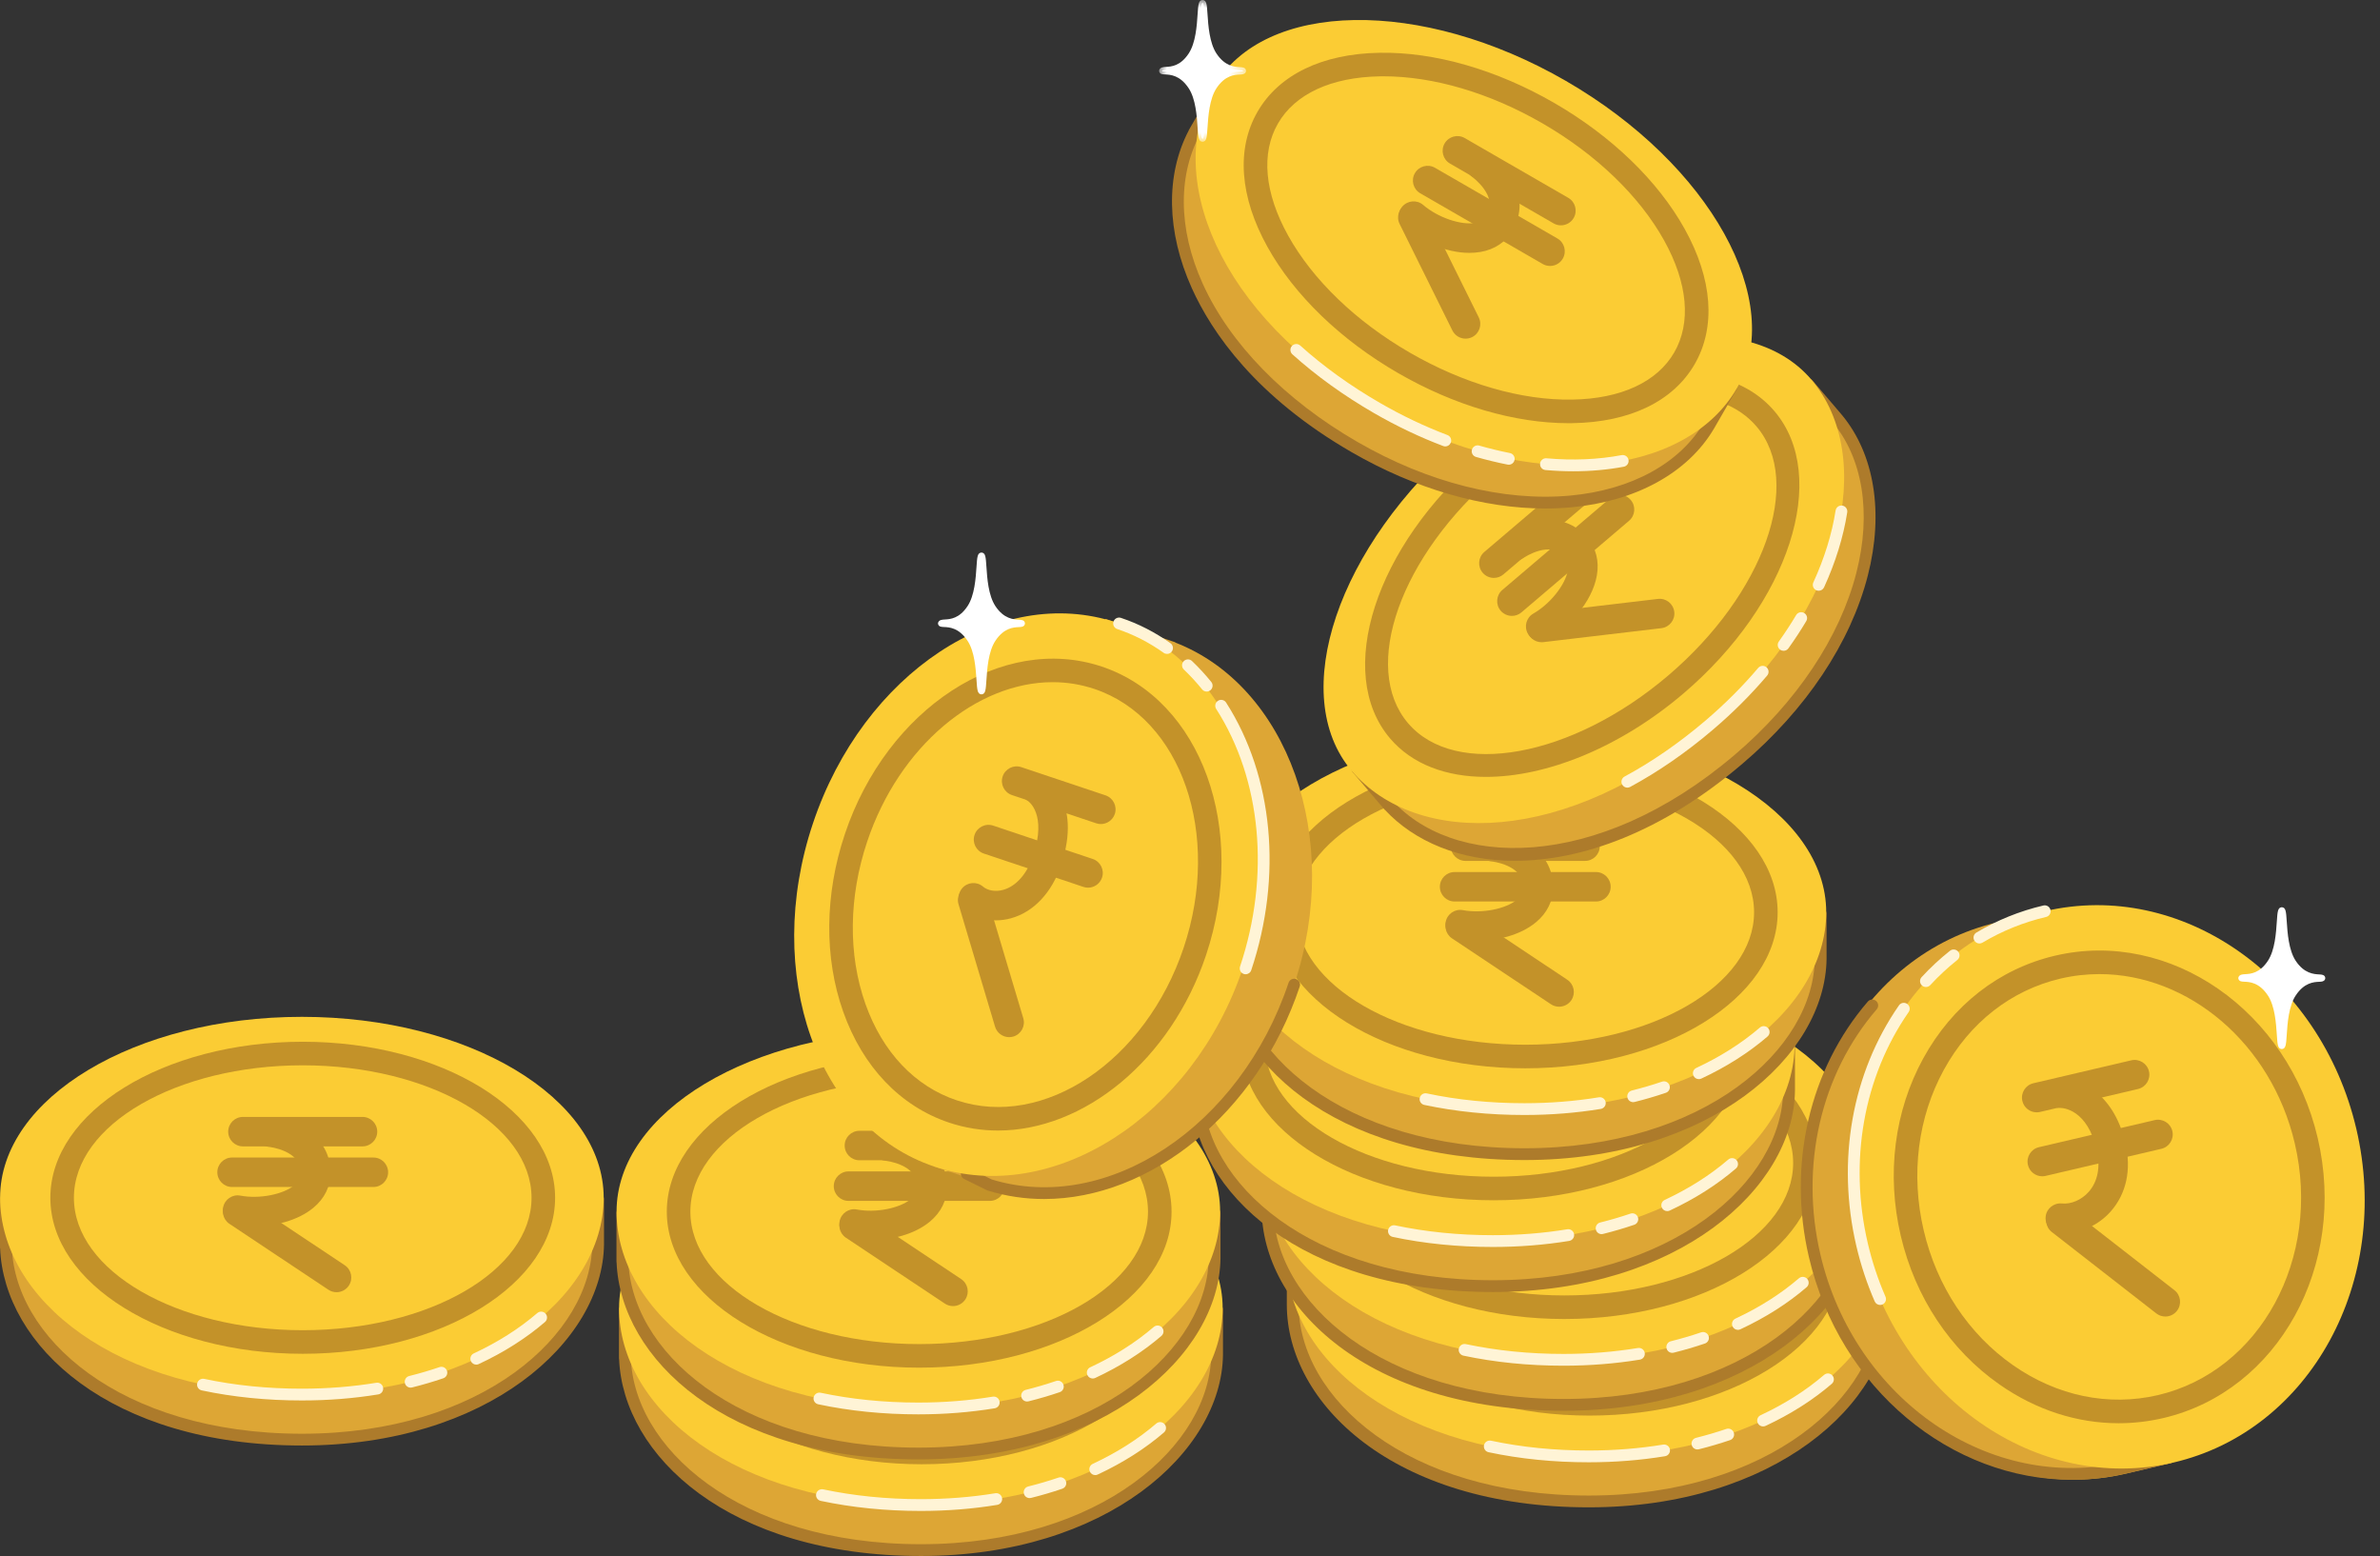 <?xml version="1.0" encoding="UTF-8"?>
<svg width="153px" height="100px" viewBox="0 0 153 100" version="1.1" xmlns="http://www.w3.org/2000/svg" xmlns:xlink="http://www.w3.org/1999/xlink">
    <rect x="0" y="0" width="153" height="100" fill="#333333" stroke="none"/>
    <title>Gold</title>
    <defs>
        <polygon id="path-1" points="0 0 5.588 0 5.588 9.111 0 9.111"></polygon>
    </defs>
    <g id="ET-Now-Theme" stroke="none" stroke-width="1" fill="none" fill-rule="evenodd">
        <g id="TN-web-Gold" transform="translate(-607, -284)">
            <g id="Gold" transform="translate(607, 284)">
                <path d="M38.451,76.329 L0.378,76.329 L0.378,79.847 L0.38,79.847 C0.38,79.856 0.378,79.864 0.378,79.873 C0.378,86.294 7.618,92.522 19.415,92.522 C30.766,92.522 38.451,86.294 38.451,79.873 C38.451,79.781 38.444,79.691 38.44,79.6 L38.451,79.6 L38.451,76.329 Z" id="Fill-1" fill="#DDA635"></path>
                <path d="M19.415,92.9 C7.039,92.9 0.255,86.436 0.007,80.226 L0.001,80.226 L0,79.943 C0,79.92 0,79.897 0,79.873 L0,77.079 C0,76.87 0.169,76.701 0.379,76.701 C0.588,76.701 0.757,76.87 0.757,77.079 L0.757,79.887 C0.757,85.905 7.736,92.143 19.415,92.143 C30.939,92.143 38.073,85.774 38.073,79.873 C38.073,79.822 38.07,79.772 38.067,79.721 L38.048,79.221 L38.073,79.221 L38.073,77.079 C38.073,76.87 38.242,76.701 38.452,76.701 C38.661,76.701 38.83,76.87 38.83,77.079 L38.829,79.978 C38.746,86.213 31.34,92.9 19.415,92.9" id="Fill-3" fill="#AD7B2B"></path>
                <path d="M38.808,76.978 C38.808,83.399 30.975,89.627 19.407,89.627 C7.384,89.627 0.006,83.399 0.006,76.978 C0.006,70.556 8.692,65.35 19.407,65.35 C30.122,65.35 38.808,70.556 38.808,76.978" id="Fill-5" fill="#FBCC34"></path>
                <path d="M19.461,68.465 C11.35,68.465 4.751,72.284 4.751,76.978 C4.751,81.671 11.35,85.49 19.461,85.49 C27.571,85.49 34.17,81.671 34.17,76.978 C34.17,72.284 27.571,68.465 19.461,68.465 M19.461,87.005 C10.515,87.005 3.237,82.507 3.237,76.978 C3.237,71.449 10.515,66.951 19.461,66.951 C28.407,66.951 35.685,71.449 35.685,76.978 C35.685,82.507 28.407,87.005 19.461,87.005" id="Fill-7" fill="#C39229"></path>
                <path d="M23.304,73.675 L15.617,73.675 C15.094,73.675 14.67,73.251 14.67,72.729 C14.67,72.206 15.094,71.782 15.617,71.782 L23.304,71.782 C23.827,71.782 24.251,72.206 24.251,72.729 C24.251,73.251 23.827,73.675 23.304,73.675" id="Fill-9" fill="#C39229"></path>
                <path d="M16.322,78.808 C15.886,78.808 15.471,78.77 15.102,78.701 C14.588,78.604 14.249,78.11 14.346,77.596 C14.442,77.082 14.935,76.742 15.45,76.84 C16.672,77.069 18.205,76.771 18.939,76.162 C19.311,75.853 19.354,75.569 19.354,75.382 C19.354,73.924 17.31,73.71 17.289,73.708 C16.769,73.657 16.388,73.194 16.438,72.674 C16.488,72.153 16.951,71.774 17.471,71.823 C18.777,71.949 21.247,72.855 21.247,75.382 C21.247,76.248 20.867,77.022 20.148,77.619 C19.123,78.47 17.627,78.808 16.322,78.808" id="Fill-11" fill="#C39229"></path>
                <path d="M21.635,83.047 C21.455,83.047 21.273,82.995 21.111,82.888 L14.751,78.655 C14.316,78.365 14.198,77.777 14.488,77.342 C14.778,76.908 15.366,76.789 15.801,77.079 L22.16,81.312 C22.596,81.602 22.714,82.19 22.424,82.625 C22.242,82.898 21.941,83.047 21.635,83.047" id="Fill-13" fill="#C39229"></path>
                <path d="M24.004,76.285 L14.917,76.285 C14.394,76.285 13.971,75.861 13.971,75.339 C13.971,74.816 14.394,74.392 14.917,74.392 L24.004,74.392 C24.527,74.392 24.95,74.816 24.95,75.339 C24.95,75.861 24.527,76.285 24.004,76.285" id="Fill-15" fill="#C39229"></path>
                <path d="M19.407,90.005 C17.154,90.005 14.988,89.787 12.969,89.358 C12.764,89.314 12.634,89.113 12.677,88.909 C12.721,88.704 12.923,88.574 13.127,88.617 C15.094,89.036 17.206,89.248 19.407,89.248 C21.045,89.248 22.655,89.12 24.193,88.868 C24.401,88.835 24.595,88.974 24.628,89.181 C24.662,89.387 24.522,89.582 24.316,89.616 C22.737,89.874 21.086,90.005 19.407,90.005" id="Fill-19" fill="#FFF4D6"></path>
                <path d="M26.397,89.18 C26.228,89.18 26.073,89.065 26.03,88.893 C25.98,88.69 26.103,88.484 26.306,88.434 C26.971,88.268 27.626,88.076 28.254,87.862 C28.452,87.794 28.667,87.9 28.734,88.099 C28.802,88.296 28.696,88.511 28.498,88.579 C27.85,88.8 27.174,88.998 26.489,89.169 C26.459,89.176 26.428,89.18 26.397,89.18" id="Fill-21" fill="#FFF4D6"></path>
                <path d="M30.618,87.702 C30.475,87.702 30.338,87.621 30.274,87.483 C30.186,87.293 30.268,87.068 30.457,86.98 C32.005,86.259 33.379,85.387 34.541,84.387 C34.701,84.251 34.939,84.269 35.075,84.428 C35.212,84.586 35.193,84.826 35.035,84.962 C33.819,86.006 32.387,86.916 30.777,87.666 C30.726,87.69 30.671,87.702 30.618,87.702" id="Fill-23" fill="#FFF4D6"></path>
                <path d="M121.175,80.302 L83.102,80.302 L83.102,83.82 L83.103,83.82 C83.103,83.829 83.102,83.837 83.102,83.846 C83.102,90.267 90.341,96.495 102.138,96.495 C113.489,96.495 121.175,90.267 121.175,83.846 C121.175,83.754 121.167,83.664 121.163,83.573 L121.175,83.573 L121.175,80.302 Z" id="Fill-25" fill="#DDA635"></path>
                <path d="M102.138,96.873 C89.528,96.873 82.724,90.161 82.724,83.845 L82.724,81.052 L83.481,81.052 L83.481,83.82 C83.481,89.877 90.459,96.116 102.138,96.116 C113.663,96.116 120.796,89.747 120.796,83.845 C120.796,83.795 120.793,83.745 120.79,83.695 L120.771,83.194 L120.796,83.194 L120.796,81.052 C120.796,80.843 120.966,80.673 121.175,80.673 C121.384,80.673 121.553,80.843 121.553,81.052 L121.553,83.951 C121.47,90.187 114.063,96.873 102.138,96.873" id="Fill-27" fill="#AD7B2B"></path>
                <path d="M121.531,80.95 C121.531,87.372 113.698,93.599 102.13,93.599 C90.107,93.599 82.729,87.372 82.729,80.95 C82.729,74.529 91.415,69.323 102.13,69.323 C112.845,69.323 121.531,74.529 121.531,80.95" id="Fill-29" fill="#FBCC34"></path>
                <path d="M102.184,72.438 C94.073,72.438 87.475,76.257 87.475,80.951 C87.475,85.644 94.073,89.462 102.184,89.462 C110.295,89.462 116.893,85.644 116.893,80.951 C116.893,76.257 110.295,72.438 102.184,72.438 M102.184,90.977 C93.238,90.977 85.96,86.479 85.96,80.951 C85.96,75.422 93.238,70.923 102.184,70.923 C111.13,70.923 118.408,75.422 118.408,80.951 C118.408,86.479 111.13,90.977 102.184,90.977" id="Fill-31" fill="#C39229"></path>
                <path d="M106.028,77.648 L98.34,77.648 C97.817,77.648 97.394,77.224 97.394,76.702 C97.394,76.179 97.817,75.755 98.34,75.755 L106.028,75.755 C106.551,75.755 106.974,76.179 106.974,76.702 C106.974,77.224 106.551,77.648 106.028,77.648" id="Fill-33" fill="#C39229"></path>
                <path d="M99.046,82.781 C98.61,82.781 98.194,82.742 97.825,82.673 C97.311,82.577 96.972,82.082 97.069,81.569 C97.165,81.054 97.661,80.716 98.173,80.813 C99.396,81.042 100.929,80.744 101.662,80.135 C102.034,79.826 102.077,79.542 102.077,79.355 C102.077,77.915 100.093,77.689 100.008,77.68 C99.49,77.625 99.111,77.162 99.164,76.643 C99.216,76.125 99.67,75.744 100.194,75.796 C101.5,75.922 103.971,76.828 103.971,79.355 C103.971,80.221 103.59,80.995 102.871,81.592 C101.846,82.443 100.351,82.781 99.046,82.781" id="Fill-35" fill="#C39229"></path>
                <path d="M104.358,87.019 C104.178,87.019 103.996,86.968 103.835,86.861 L97.475,82.628 C97.04,82.338 96.921,81.751 97.211,81.315 C97.501,80.88 98.089,80.762 98.523,81.052 L104.884,85.285 C105.319,85.574 105.437,86.162 105.147,86.597 C104.965,86.871 104.665,87.019 104.358,87.019" id="Fill-37" fill="#C39229"></path>
                <path d="M106.727,80.258 L97.64,80.258 C97.118,80.258 96.694,79.834 96.694,79.312 C96.694,78.789 97.118,78.365 97.64,78.365 L106.727,78.365 C107.25,78.365 107.674,78.789 107.674,79.312 C107.674,79.834 107.25,80.258 106.727,80.258" id="Fill-39" fill="#C39229"></path>
                <path d="M102.13,93.978 C99.878,93.978 97.712,93.76 95.692,93.331 C95.487,93.287 95.357,93.086 95.4,92.882 C95.444,92.677 95.645,92.547 95.85,92.59 C97.818,93.009 99.932,93.221 102.13,93.221 C103.769,93.221 105.38,93.093 106.917,92.841 C107.124,92.808 107.318,92.947 107.352,93.153 C107.385,93.359 107.246,93.554 107.039,93.588 C105.462,93.847 103.81,93.978 102.13,93.978" id="Fill-43" fill="#FFF4D6"></path>
                <path d="M109.121,93.153 C108.951,93.153 108.796,93.038 108.753,92.866 C108.703,92.663 108.826,92.457 109.029,92.407 C109.688,92.242 110.344,92.05 110.977,91.835 C111.177,91.768 111.391,91.874 111.458,92.072 C111.525,92.27 111.419,92.485 111.221,92.552 C110.568,92.774 109.892,92.972 109.213,93.142 C109.182,93.149 109.151,93.153 109.121,93.153" id="Fill-45" fill="#FFF4D6"></path>
                <path d="M113.341,91.674 C113.198,91.674 113.062,91.593 112.997,91.455 C112.909,91.266 112.991,91.041 113.181,90.952 C114.728,90.232 116.102,89.359 117.265,88.36 C117.423,88.224 117.662,88.242 117.799,88.401 C117.935,88.559 117.917,88.798 117.758,88.934 C116.543,89.979 115.111,90.889 113.5,91.639 C113.449,91.663 113.394,91.674 113.341,91.674" id="Fill-47" fill="#FFF4D6"></path>
                <path d="M119.556,74.095 L81.483,74.095 L81.483,77.613 L81.484,77.613 C81.484,77.621 81.483,77.63 81.483,77.638 C81.483,84.06 88.723,90.288 100.52,90.288 C111.87,90.288 119.556,84.06 119.556,77.638 C119.556,77.547 119.548,77.456 119.545,77.365 L119.556,77.365 L119.556,74.095 Z" id="Fill-49" fill="#DDA635"></path>
                <path d="M100.52,90.666 C87.909,90.666 81.105,83.954 81.105,77.638 L81.105,74.845 L81.862,74.845 L81.862,77.613 C81.862,83.67 88.841,89.909 100.52,89.909 C112.044,89.909 119.178,83.54 119.178,77.638 C119.178,77.588 119.175,77.538 119.172,77.488 L119.152,76.987 L119.178,76.987 L119.178,74.845 C119.178,74.636 119.347,74.466 119.556,74.466 C119.766,74.466 119.935,74.636 119.935,74.845 L119.934,77.744 C119.851,83.98 112.444,90.666 100.52,90.666" id="Fill-51" fill="#AD7B2B"></path>
                <path d="M119.912,74.743 C119.912,81.165 112.079,87.392 100.512,87.392 C88.489,87.392 81.111,81.165 81.111,74.743 C81.111,68.321 89.797,63.116 100.512,63.116 C111.226,63.116 119.912,68.321 119.912,74.743" id="Fill-53" fill="#FBCC34"></path>
                <path d="M100.565,66.231 C92.454,66.231 85.856,70.05 85.856,74.743 C85.856,79.437 92.454,83.255 100.565,83.255 C108.676,83.255 115.274,79.437 115.274,74.743 C115.274,70.05 108.676,66.231 100.565,66.231 M100.565,84.77 C91.619,84.77 84.341,80.272 84.341,74.743 C84.341,69.214 91.619,64.716 100.565,64.716 C109.511,64.716 116.789,69.214 116.789,74.743 C116.789,80.272 109.511,84.77 100.565,84.77" id="Fill-55" fill="#C39229"></path>
                <path d="M104.409,71.441 L96.722,71.441 C96.199,71.441 95.775,71.017 95.775,70.494 C95.775,69.971 96.199,69.547 96.722,69.547 L104.409,69.547 C104.932,69.547 105.356,69.971 105.356,70.494 C105.356,71.017 104.932,71.441 104.409,71.441" id="Fill-57" fill="#C39229"></path>
                <path d="M97.428,76.573 C96.991,76.573 96.575,76.535 96.206,76.466 C95.692,76.37 95.354,75.875 95.45,75.362 C95.546,74.847 96.043,74.509 96.555,74.605 C97.777,74.834 99.309,74.537 100.043,73.928 C100.415,73.619 100.459,73.334 100.459,73.147 C100.459,71.689 98.414,71.475 98.394,71.473 C97.874,71.423 97.492,70.961 97.543,70.44 C97.593,69.92 98.049,69.538 98.576,69.589 C99.882,69.714 102.352,70.62 102.352,73.147 C102.352,74.014 101.972,74.787 101.252,75.385 C100.227,76.236 98.732,76.573 97.428,76.573" id="Fill-59" fill="#C39229"></path>
                <path d="M102.74,80.812 C102.559,80.812 102.378,80.761 102.216,80.653 L95.856,76.421 C95.421,76.131 95.303,75.543 95.592,75.108 C95.882,74.672 96.47,74.555 96.905,74.845 L103.265,79.078 C103.7,79.367 103.819,79.955 103.528,80.39 C103.346,80.664 103.046,80.812 102.74,80.812" id="Fill-61" fill="#C39229"></path>
                <path d="M105.109,74.051 L96.022,74.051 C95.499,74.051 95.075,73.627 95.075,73.104 C95.075,72.581 95.499,72.157 96.022,72.157 L105.109,72.157 C105.632,72.157 106.055,72.581 106.055,73.104 C106.055,73.627 105.632,74.051 105.109,74.051" id="Fill-63" fill="#C39229"></path>
                <path d="M100.512,87.771 C98.26,87.771 96.094,87.553 94.074,87.124 C93.869,87.08 93.738,86.879 93.782,86.674 C93.826,86.47 94.026,86.341 94.231,86.383 C96.2,86.801 98.313,87.014 100.512,87.014 C102.151,87.014 103.761,86.885 105.298,86.633 C105.505,86.602 105.699,86.739 105.733,86.946 C105.767,87.152 105.627,87.347 105.421,87.381 C103.843,87.639 102.191,87.771 100.512,87.771" id="Fill-67" fill="#FFF4D6"></path>
                <path d="M107.502,86.945 C107.332,86.945 107.178,86.83 107.135,86.658 C107.085,86.455 107.208,86.25 107.411,86.199 C108.071,86.035 108.726,85.843 109.359,85.627 C109.557,85.56 109.772,85.666 109.839,85.864 C109.906,86.062 109.8,86.278 109.602,86.345 C108.95,86.566 108.274,86.764 107.594,86.934 C107.563,86.942 107.532,86.945 107.502,86.945" id="Fill-69" fill="#FFF4D6"></path>
                <path d="M111.722,85.467 C111.579,85.467 111.443,85.386 111.379,85.248 C111.291,85.059 111.372,84.834 111.562,84.745 C113.109,84.024 114.483,83.152 115.646,82.152 C115.804,82.017 116.044,82.034 116.18,82.193 C116.316,82.352 116.298,82.591 116.139,82.727 C114.924,83.772 113.492,84.682 111.882,85.431 C111.83,85.456 111.776,85.467 111.722,85.467" id="Fill-71" fill="#FFF4D6"></path>
                <path d="M115.013,66.464 L76.94,66.464 L76.94,69.982 L76.941,69.982 C76.941,69.991 76.94,69.999 76.94,70.008 C76.94,76.429 84.179,82.657 95.976,82.657 C107.327,82.657 115.013,76.429 115.013,70.008 C115.013,69.916 115.005,69.826 115.001,69.735 L115.013,69.735 L115.013,66.464 Z" id="Fill-73" fill="#DDA635"></path>
                <path d="M95.976,83.035 C83.6,83.035 76.817,76.571 76.568,70.361 L76.562,70.361 L76.562,70.078 C76.561,70.054 76.561,70.031 76.561,70.008 L76.561,67.215 C76.561,67.005 76.731,66.836 76.94,66.836 C77.149,66.836 77.319,67.005 77.319,67.215 L77.318,70.022 C77.319,76.04 84.297,82.278 95.976,82.278 C107.501,82.278 114.634,75.909 114.634,70.008 C114.634,69.956 114.631,69.905 114.628,69.854 L114.609,69.356 L114.634,69.356 L114.634,67.215 C114.634,67.005 114.803,66.836 115.013,66.836 C115.222,66.836 115.391,67.005 115.391,67.215 L115.391,70.113 C115.308,76.348 107.901,83.035 95.976,83.035" id="Fill-75" fill="#AD7B2B"></path>
                <path d="M115.369,67.112 C115.369,73.534 107.536,79.761 95.968,79.761 C83.945,79.761 76.567,73.534 76.567,67.112 C76.567,60.69 85.253,55.485 95.968,55.485 C106.683,55.485 115.369,60.69 115.369,67.112" id="Fill-77" fill="#FBCC34"></path>
                <path d="M96.022,58.6 C87.911,58.6 81.313,62.419 81.313,67.112 C81.313,71.806 87.911,75.625 96.022,75.625 C104.133,75.625 110.731,71.806 110.731,67.112 C110.731,62.419 104.133,58.6 96.022,58.6 M96.022,77.139 C87.076,77.139 79.798,72.641 79.798,67.112 C79.798,61.584 87.076,57.085 96.022,57.085 C104.968,57.085 112.246,61.584 112.246,67.112 C112.246,72.641 104.968,77.139 96.022,77.139" id="Fill-79" fill="#C39229"></path>
                <path d="M99.866,63.81 L92.178,63.81 C91.656,63.81 91.232,63.386 91.232,62.864 C91.232,62.341 91.656,61.917 92.178,61.917 L99.866,61.917 C100.389,61.917 100.812,62.341 100.812,62.864 C100.812,63.386 100.389,63.81 99.866,63.81" id="Fill-81" fill="#C39229"></path>
                <path d="M92.884,68.942 C92.447,68.942 92.032,68.905 91.663,68.836 C91.149,68.739 90.811,68.245 90.907,67.731 C91.003,67.218 91.499,66.878 92.012,66.975 C93.235,67.204 94.767,66.906 95.5,66.297 C95.873,65.988 95.916,65.704 95.916,65.517 C95.916,64.059 93.871,63.844 93.851,63.842 C93.33,63.792 92.949,63.329 92.999,62.809 C93.049,62.289 93.508,61.906 94.032,61.958 C95.339,62.084 97.809,62.99 97.809,65.517 C97.809,66.383 97.429,67.157 96.709,67.753 C95.684,68.605 94.188,68.942 92.884,68.942" id="Fill-83" fill="#C39229"></path>
                <path d="M98.196,73.182 C98.016,73.182 97.834,73.13 97.672,73.023 L91.313,68.79 C90.878,68.5 90.76,67.912 91.049,67.477 C91.339,67.042 91.927,66.924 92.362,67.214 L98.722,71.447 C99.157,71.737 99.275,72.324 98.985,72.76 C98.803,73.033 98.502,73.182 98.196,73.182" id="Fill-85" fill="#C39229"></path>
                <path d="M100.565,66.42 L91.479,66.42 C90.956,66.42 90.532,65.996 90.532,65.474 C90.532,64.95 90.956,64.527 91.479,64.527 L100.565,64.527 C101.088,64.527 101.512,64.95 101.512,65.474 C101.512,65.996 101.088,66.42 100.565,66.42" id="Fill-87" fill="#C39229"></path>
                <path d="M95.968,80.14 C93.717,80.14 91.551,79.922 89.531,79.493 C89.326,79.449 89.195,79.248 89.238,79.043 C89.282,78.839 89.483,78.709 89.688,78.752 C91.656,79.17 93.77,79.383 95.968,79.383 C97.606,79.383 99.217,79.255 100.755,79.003 C100.962,78.969 101.156,79.109 101.19,79.316 C101.224,79.522 101.083,79.716 100.877,79.751 C99.299,80.009 97.647,80.14 95.968,80.14" id="Fill-91" fill="#FFF4D6"></path>
                <path d="M102.959,79.315 C102.789,79.315 102.635,79.199 102.592,79.028 C102.541,78.824 102.665,78.619 102.868,78.568 C103.531,78.403 104.187,78.211 104.815,77.997 C105.013,77.929 105.228,78.035 105.295,78.233 C105.363,78.431 105.257,78.646 105.059,78.714 C104.41,78.934 103.735,79.133 103.051,79.303 C103.02,79.311 102.989,79.315 102.959,79.315" id="Fill-93" fill="#FFF4D6"></path>
                <path d="M107.179,77.836 C107.036,77.836 106.9,77.756 106.835,77.617 C106.747,77.428 106.829,77.203 107.019,77.115 C108.565,76.394 109.94,75.522 111.103,74.522 C111.261,74.386 111.501,74.404 111.637,74.563 C111.773,74.722 111.755,74.96 111.596,75.097 C110.38,76.142 108.948,77.051 107.339,77.801 C107.287,77.825 107.232,77.836 107.179,77.836" id="Fill-95" fill="#FFF4D6"></path>
                <path d="M117.044,57.982 L78.971,57.982 L78.971,61.5 L78.972,61.5 C78.972,61.509 78.971,61.517 78.971,61.526 C78.971,67.947 86.21,74.175 98.007,74.175 C109.358,74.175 117.044,67.947 117.044,61.526 C117.044,61.434 117.036,61.344 117.032,61.253 L117.044,61.253 L117.044,57.982 Z" id="Fill-97" fill="#DDA635"></path>
                <path d="M98.007,74.554 C85.632,74.554 78.848,68.089 78.599,61.879 L78.593,61.879 L78.593,61.596 C78.593,61.572 78.593,61.549 78.593,61.525 L78.593,58.732 C78.593,58.523 78.762,58.353 78.971,58.353 C79.18,58.353 79.35,58.523 79.35,58.732 L79.351,61.516 C79.35,67.557 86.329,73.796 98.007,73.796 C109.532,73.796 116.665,67.427 116.665,61.525 C116.665,61.473 116.662,61.42 116.659,61.367 L116.638,60.874 L116.665,60.874 L116.665,58.732 C116.665,58.523 116.835,58.353 117.044,58.353 C117.253,58.353 117.422,58.523 117.422,58.732 L117.422,61.631 C117.339,67.867 109.932,74.554 98.007,74.554" id="Fill-99" fill="#AD7B2B"></path>
                <path d="M117.4,58.63 C117.4,65.052 109.567,71.279 97.999,71.279 C85.977,71.279 78.599,65.052 78.599,58.63 C78.599,52.209 87.285,47.003 97.999,47.003 C108.714,47.003 117.4,52.209 117.4,58.63" id="Fill-101" fill="#FBCC34"></path>
                <path d="M98.053,50.118 C89.942,50.118 83.344,53.937 83.344,58.631 C83.344,63.324 89.942,67.142 98.053,67.142 C106.164,67.142 112.762,63.324 112.762,58.631 C112.762,53.937 106.164,50.118 98.053,50.118 M98.053,68.657 C89.107,68.657 81.829,64.159 81.829,58.631 C81.829,53.102 89.107,48.603 98.053,48.603 C106.999,48.603 114.277,53.102 114.277,58.631 C114.277,64.159 106.999,68.657 98.053,68.657" id="Fill-103" fill="#C39229"></path>
                <path d="M101.897,55.328 L94.209,55.328 C93.687,55.328 93.263,54.904 93.263,54.381 C93.263,53.858 93.687,53.435 94.209,53.435 L101.897,53.435 C102.42,53.435 102.843,53.858 102.843,54.381 C102.843,54.904 102.42,55.328 101.897,55.328" id="Fill-105" fill="#C39229"></path>
                <path d="M94.916,60.461 C94.479,60.461 94.064,60.422 93.694,60.353 C93.181,60.257 92.842,59.763 92.938,59.249 C93.034,58.735 93.529,58.396 94.043,58.493 C95.264,58.721 96.797,58.424 97.531,57.815 C97.903,57.506 97.946,57.221 97.946,57.035 C97.946,55.576 95.902,55.363 95.882,55.361 C95.361,55.311 94.98,54.848 95.03,54.327 C95.08,53.807 95.538,53.424 96.063,53.476 C97.369,53.602 99.84,54.507 99.84,57.035 C99.84,57.901 99.46,58.675 98.74,59.272 C97.715,60.123 96.22,60.461 94.916,60.461" id="Fill-107" fill="#C39229"></path>
                <path d="M100.228,64.699 C100.047,64.699 99.865,64.648 99.704,64.541 L93.344,60.308 C92.909,60.018 92.791,59.431 93.081,58.995 C93.37,58.56 93.958,58.442 94.393,58.732 L100.753,62.965 C101.188,63.254 101.306,63.842 101.017,64.277 C100.834,64.551 100.534,64.699 100.228,64.699" id="Fill-109" fill="#C39229"></path>
                <path d="M102.596,57.938 L93.51,57.938 C92.987,57.938 92.563,57.514 92.563,56.991 C92.563,56.468 92.987,56.044 93.51,56.044 L102.596,56.044 C103.119,56.044 103.543,56.468 103.543,56.991 C103.543,57.514 103.119,57.938 102.596,57.938" id="Fill-111" fill="#C39229"></path>
                <path d="M97.999,71.658 C95.748,71.658 93.582,71.44 91.561,71.011 C91.357,70.968 91.226,70.766 91.269,70.562 C91.313,70.357 91.515,70.227 91.719,70.27 C93.687,70.689 95.801,70.901 97.999,70.901 C99.638,70.901 101.249,70.773 102.786,70.521 C102.992,70.488 103.187,70.627 103.221,70.833 C103.254,71.039 103.115,71.234 102.908,71.268 C101.33,71.527 99.679,71.658 97.999,71.658" id="Fill-115" fill="#FFF4D6"></path>
                <path d="M104.99,70.833 C104.82,70.833 104.665,70.718 104.623,70.546 C104.572,70.343 104.696,70.137 104.898,70.087 C105.558,69.922 106.213,69.73 106.847,69.515 C107.045,69.448 107.26,69.554 107.327,69.752 C107.394,69.95 107.288,70.165 107.09,70.232 C106.437,70.454 105.762,70.652 105.082,70.822 C105.051,70.829 105.02,70.833 104.99,70.833" id="Fill-117" fill="#FFF4D6"></path>
                <path d="M109.21,69.354 C109.067,69.354 108.931,69.273 108.866,69.135 C108.778,68.946 108.86,68.721 109.05,68.632 C110.597,67.912 111.971,67.039 113.134,66.04 C113.292,65.904 113.531,65.921 113.668,66.081 C113.804,66.239 113.786,66.478 113.627,66.614 C112.412,67.659 110.98,68.569 109.37,69.319 C109.318,69.343 109.263,69.354 109.21,69.354" id="Fill-119" fill="#FFF4D6"></path>
                <path d="M115.758,24.138 L86.763,48.811 L89.043,51.491 L89.044,51.49 C89.049,51.497 89.054,51.504 89.06,51.51 C93.221,56.401 102.77,56.452 111.755,48.807 C120.399,41.451 122.217,31.727 118.055,26.837 C117.996,26.767 117.931,26.703 117.87,26.636 L117.878,26.629 L115.758,24.138 Z" id="Fill-121" fill="#DDA635"></path>
                <path d="M97.391,55.322 C93.872,55.322 90.93,54.092 89.026,52.043 L89.021,52.048 L88.816,51.807 C88.801,51.79 88.786,51.773 88.771,51.756 L88.754,51.736 L86.961,49.628 C86.825,49.469 86.845,49.23 87.004,49.095 C87.163,48.959 87.402,48.978 87.538,49.137 L89.066,50.933 L89.068,50.93 L89.335,51.248 C93.257,55.859 102.615,56.087 111.509,48.518 C115.492,45.129 118.274,40.968 119.34,36.803 C120.325,32.958 119.751,29.415 117.766,27.082 C117.732,27.041 117.696,27.004 117.661,26.966 L117.324,26.602 L117.343,26.585 L115.956,24.954 C115.821,24.795 115.84,24.556 115.999,24.421 C116.158,24.285 116.396,24.304 116.533,24.464 L118.328,26.573 C118.333,26.579 118.339,26.586 118.344,26.592 C118.353,26.603 118.362,26.613 118.371,26.624 L118.412,26.672 L118.412,26.672 C120.504,29.194 121.11,32.948 120.074,36.991 C118.969,41.307 116.101,45.605 112,49.095 C106.831,53.494 101.682,55.322 97.391,55.322" id="Fill-123" fill="#AD7B2B"></path>
                <path d="M116.45,24.401 C120.612,29.292 118.682,39.11 109.872,46.607 C100.716,54.399 91.061,54.438 86.9,49.547 C82.738,44.656 85.979,35.062 94.139,28.118 C102.299,21.175 112.288,19.51 116.45,24.401" id="Fill-125" fill="#FBCC34"></path>
                <path d="M107.891,25.415 C104.413,25.415 100.049,27.18 96.199,30.456 C90.022,35.712 87.471,42.897 90.513,46.472 C93.555,50.046 101.055,48.678 107.232,43.422 C113.409,38.165 115.96,30.981 112.918,27.406 L112.918,27.406 C111.772,26.06 109.993,25.415 107.891,25.415 M95.523,49.929 C92.972,49.929 90.782,49.125 89.359,47.453 C85.777,43.243 88.405,35.1 95.217,29.303 C102.031,23.505 110.488,22.215 114.072,26.425 L114.072,26.425 C117.655,30.635 115.027,38.778 108.214,44.575 C104.105,48.072 99.398,49.929 95.523,49.929" id="Fill-127" fill="#C39229"></path>
                <path d="M96.035,37.141 C95.767,37.141 95.501,37.028 95.313,36.807 C94.975,36.409 95.023,35.812 95.421,35.473 L101.276,30.491 C101.674,30.152 102.271,30.2 102.61,30.599 C102.949,30.997 102.901,31.594 102.503,31.933 L96.648,36.915 C96.47,37.067 96.252,37.141 96.035,37.141" id="Fill-129" fill="#C39229"></path>
                <path d="M99.043,41.201 C98.715,41.201 98.395,41.03 98.221,40.725 C97.961,40.271 98.118,39.692 98.572,39.433 C99.652,38.815 100.625,37.596 100.79,36.657 C100.873,36.18 100.721,35.935 100.6,35.793 C99.667,34.696 98.009,35.81 97.939,35.858 C97.51,36.152 96.92,36.045 96.624,35.616 C96.328,35.187 96.433,34.601 96.86,34.303 C97.936,33.552 100.405,32.641 102.042,34.566 C102.604,35.226 102.816,36.061 102.655,36.982 C102.348,38.734 100.812,40.333 99.513,41.076 C99.365,41.16 99.203,41.201 99.043,41.201" id="Fill-131" fill="#C39229"></path>
                <path d="M99.104,41.275 C98.631,41.275 98.222,40.921 98.165,40.44 C98.104,39.92 98.475,39.45 98.994,39.388 L106.581,38.491 C107.101,38.43 107.57,38.8 107.632,39.319 C107.693,39.838 107.322,40.309 106.803,40.371 L99.216,41.268 C99.179,41.273 99.141,41.275 99.104,41.275" id="Fill-133" fill="#C39229"></path>
                <path d="M97.194,39.582 C96.926,39.582 96.66,39.469 96.472,39.249 C96.134,38.85 96.182,38.253 96.58,37.914 L103.5,32.025 C103.898,31.687 104.495,31.734 104.835,32.133 C105.173,32.531 105.125,33.129 104.727,33.467 L97.807,39.356 C97.629,39.508 97.411,39.582 97.194,39.582" id="Fill-135" fill="#C39229"></path>
                <path d="M104.615,50.62 C104.481,50.62 104.35,50.548 104.282,50.422 C104.182,50.238 104.251,50.008 104.435,49.908 C106.204,48.952 107.951,47.745 109.627,46.319 C110.874,45.257 112.018,44.116 113.026,42.927 C113.161,42.768 113.4,42.748 113.559,42.883 C113.719,43.019 113.739,43.258 113.603,43.417 C112.569,44.637 111.397,45.807 110.118,46.895 C108.402,48.356 106.611,49.593 104.795,50.575 C104.738,50.606 104.676,50.62 104.615,50.62" id="Fill-139" fill="#FFF4D6"></path>
                <path d="M114.661,41.826 C114.585,41.826 114.507,41.803 114.44,41.755 C114.271,41.633 114.231,41.397 114.354,41.227 C114.752,40.67 115.127,40.099 115.466,39.53 C115.573,39.35 115.806,39.291 115.985,39.398 C116.165,39.505 116.224,39.738 116.117,39.917 C115.766,40.506 115.38,41.094 114.969,41.668 C114.895,41.772 114.779,41.826 114.661,41.826" id="Fill-141" fill="#FFF4D6"></path>
                <path d="M116.916,37.966 C116.864,37.966 116.81,37.955 116.759,37.932 C116.569,37.844 116.485,37.62 116.572,37.43 C117.284,35.878 117.765,34.323 118.003,32.809 C118.035,32.602 118.227,32.461 118.436,32.493 C118.642,32.526 118.783,32.72 118.751,32.926 C118.502,34.509 118.001,36.13 117.261,37.745 C117.197,37.884 117.06,37.966 116.916,37.966" id="Fill-143" fill="#FFF4D6"></path>
                <path d="M111.663,24.226 L78.69,5.192 L76.931,8.239 L76.932,8.239 C76.928,8.247 76.923,8.254 76.918,8.261 C73.708,13.823 76.864,22.835 87.081,28.733 C96.911,34.408 106.681,32.857 109.891,27.296 C109.937,27.216 109.976,27.134 110.018,27.053 L110.028,27.059 L111.663,24.226 Z" id="Fill-145" fill="#DDA635"></path>
                <path d="M99.339,32.68 C95.337,32.68 90.981,31.421 86.892,29.061 C80.727,25.502 77.903,21.368 76.62,18.527 C74.986,14.911 74.92,11.234 76.423,8.375 L76.418,8.373 L76.552,8.139 C76.565,8.117 76.577,8.094 76.591,8.072 L77.987,5.652 C78.092,5.471 78.323,5.409 78.504,5.514 C78.686,5.618 78.748,5.85 78.643,6.031 L77.445,8.106 L77.448,8.108 L77.258,8.432 C75.696,11.136 75.719,14.695 77.31,18.215 C79.059,22.088 82.597,25.707 87.27,28.405 C91.8,31.02 96.652,32.243 100.934,31.851 C104.887,31.488 108.032,29.759 109.564,27.106 C109.59,27.061 109.613,27.015 109.637,26.968 L109.869,26.524 L109.892,26.537 L110.96,24.687 C111.065,24.506 111.296,24.444 111.478,24.549 C111.659,24.653 111.721,24.885 111.616,25.066 L110.232,27.463 C110.228,27.47 110.224,27.478 110.22,27.485 C110.211,27.5 110.201,27.516 110.193,27.531 L110.164,27.581 L110.163,27.581 C108.488,30.395 105.158,32.224 101.003,32.605 C100.457,32.655 99.901,32.68 99.339,32.68" id="Fill-147" fill="#AD7B2B"></path>
                <path d="M111.648,24.966 C108.437,30.528 98.54,32.005 88.522,26.221 C78.109,20.211 74.833,11.129 78.043,5.567 C81.254,0.006 91.379,-0.16 100.659,5.197 C109.938,10.553 114.858,19.405 111.648,24.966" id="Fill-149" fill="#FBCC34"></path>
                <path d="M88.945,4.904 C88.866,4.904 88.788,4.905 88.71,4.906 C85.581,4.958 83.252,6.035 82.153,7.94 C81.054,9.844 81.285,12.399 82.806,15.135 C84.394,17.993 87.175,20.668 90.636,22.666 C94.097,24.664 97.818,25.739 101.074,25.681 C104.203,25.63 106.531,24.552 107.631,22.648 C108.73,20.743 108.499,18.188 106.979,15.452 C105.39,12.594 102.608,9.919 99.148,7.921 C95.77,5.972 92.157,4.904 88.945,4.904 M100.841,27.198 C97.366,27.198 93.484,26.059 89.879,23.977 C86.184,21.845 83.202,18.965 81.481,15.87 C79.692,12.652 79.465,9.566 80.841,7.182 C82.217,4.798 85.003,3.452 88.685,3.392 C92.216,3.327 96.21,4.477 99.905,6.61 C103.6,8.743 106.582,11.622 108.303,14.717 C110.092,17.935 110.319,21.021 108.943,23.405 C107.566,25.789 104.781,27.135 101.099,27.195 C101.013,27.197 100.927,27.198 100.841,27.198" id="Fill-151" fill="#C39229"></path>
                <path d="M100.344,14.482 C100.184,14.482 100.021,14.441 99.872,14.355 L93.214,10.512 C92.762,10.251 92.606,9.672 92.868,9.219 C93.129,8.766 93.709,8.611 94.161,8.872 L100.819,12.715 C101.271,12.977 101.426,13.556 101.165,14.009 C100.99,14.312 100.671,14.482 100.344,14.482" id="Fill-153" fill="#C39229"></path>
                <path d="M94.461,16.251 C92.895,16.251 91.242,15.452 90.256,14.607 C89.859,14.266 89.813,13.669 90.153,13.272 C90.494,12.875 91.091,12.829 91.488,13.169 C92.432,13.979 93.907,14.487 94.848,14.326 C95.325,14.245 95.504,14.02 95.597,13.858 C96.327,12.595 94.663,11.388 94.646,11.376 C94.22,11.073 94.122,10.481 94.425,10.056 C94.729,9.63 95.32,9.532 95.746,9.835 C96.814,10.597 98.501,12.616 97.237,14.805 C96.804,15.555 96.088,16.035 95.167,16.193 C94.935,16.232 94.699,16.251 94.461,16.251" id="Fill-155" fill="#C39229"></path>
                <path d="M94.216,21.764 C93.867,21.764 93.532,21.571 93.367,21.238 L89.975,14.392 C89.743,13.924 89.935,13.356 90.403,13.123 C90.871,12.891 91.44,13.083 91.672,13.551 L95.063,20.397 C95.295,20.866 95.103,21.434 94.635,21.666 C94.5,21.733 94.357,21.764 94.216,21.764" id="Fill-157" fill="#C39229"></path>
                <path d="M99.646,17.092 C99.485,17.092 99.322,17.052 99.173,16.965 L91.303,12.423 C90.85,12.161 90.695,11.582 90.957,11.13 C91.218,10.676 91.798,10.522 92.25,10.783 L100.119,15.326 C100.572,15.587 100.727,16.166 100.466,16.619 C100.291,16.923 99.973,17.092 99.646,17.092" id="Fill-159" fill="#C39229"></path>
                <path d="M92.912,28.691 C92.868,28.691 92.823,28.683 92.779,28.666 C91.283,28.101 89.787,27.389 88.332,26.55 C86.383,25.424 84.615,24.152 83.08,22.77 C82.925,22.63 82.912,22.391 83.052,22.235 C83.192,22.08 83.431,22.068 83.587,22.207 C85.083,23.554 86.807,24.794 88.711,25.894 C90.13,26.713 91.589,27.407 93.046,27.958 C93.242,28.031 93.341,28.25 93.267,28.445 C93.209,28.597 93.066,28.691 92.912,28.691" id="Fill-163" fill="#FFF4D6"></path>
                <path d="M96.992,29.866 C96.968,29.866 96.943,29.864 96.918,29.859 C96.246,29.726 95.562,29.56 94.885,29.366 C94.683,29.308 94.567,29.098 94.625,28.897 C94.683,28.696 94.891,28.579 95.093,28.637 C95.751,28.826 96.414,28.987 97.065,29.116 C97.271,29.157 97.404,29.356 97.363,29.561 C97.328,29.742 97.169,29.866 96.992,29.866" id="Fill-165" fill="#FFF4D6"></path>
                <path d="M101.138,30.288 C100.551,30.288 99.955,30.261 99.349,30.208 C99.141,30.19 98.987,30.006 99.005,29.798 C99.024,29.59 99.21,29.433 99.415,29.454 C101.116,29.603 102.741,29.535 104.248,29.25 C104.453,29.213 104.652,29.347 104.69,29.552 C104.729,29.758 104.593,29.956 104.388,29.995 C103.352,30.19 102.264,30.288 101.138,30.288" id="Fill-167" fill="#FFF4D6"></path>
                <path d="M129.062,59.121 L129.066,59.14 C128.843,59.182 128.621,59.224 128.398,59.277 C119.623,61.33 114.367,70.925 116.656,80.708 C118.945,90.491 127.914,96.757 136.689,94.703 L139.587,94.025 L131.296,58.599 L129.062,59.121 Z" id="Fill-169" fill="#DDA635"></path>
                <path d="M133.176,95.103 C125.447,95.103 118.273,89.281 116.288,80.794 C114.9,74.867 116.315,68.727 120.074,64.369 C120.21,64.21 120.449,64.193 120.608,64.33 C120.766,64.466 120.784,64.706 120.647,64.864 C117.047,69.039 115.692,74.929 117.025,80.622 C119.214,89.978 127.956,95.962 136.515,93.959 L139.413,93.281 C139.616,93.235 139.82,93.36 139.867,93.564 C139.915,93.767 139.788,93.971 139.585,94.018 L136.687,94.697 C135.515,94.971 134.339,95.103 133.176,95.103" id="Fill-171" fill="#AD7B2B"></path>
                <path d="M151.48,72.558 C153.77,82.341 148.513,91.936 139.739,93.99 C130.964,96.043 121.995,89.777 119.706,79.994 C117.416,70.212 122.673,60.616 131.448,58.563 C140.222,56.51 149.191,62.775 151.48,72.558" id="Fill-173" fill="#FBCC34"></path>
                <path d="M134.966,62.603 C134.135,62.603 133.297,62.697 132.461,62.892 C129.29,63.635 126.628,65.715 124.964,68.751 C123.286,71.814 122.825,75.478 123.665,79.068 C124.505,82.658 126.544,85.736 129.408,87.737 C132.245,89.719 135.553,90.403 138.725,89.661 C145.303,88.121 149.249,80.865 147.522,73.485 C146.014,67.043 140.673,62.603 134.966,62.603 M136.197,91.468 C133.532,91.468 130.89,90.62 128.54,88.978 C125.37,86.764 123.115,83.367 122.19,79.413 C121.265,75.459 121.778,71.414 123.636,68.023 C125.509,64.605 128.52,62.259 132.116,61.418 C139.509,59.688 147.079,64.947 148.996,73.139 C150.913,81.333 146.461,89.406 139.071,91.135 C138.118,91.358 137.156,91.468 136.197,91.468" id="Fill-175" fill="#C39229"></path>
                <path d="M130.93,71.487 C130.5,71.487 130.111,71.192 130.009,70.756 C129.89,70.247 130.206,69.738 130.715,69.618 L137.01,68.145 C137.52,68.025 138.028,68.343 138.148,68.851 C138.267,69.36 137.951,69.869 137.441,69.989 L131.146,71.462 C131.074,71.479 131.001,71.487 130.93,71.487" id="Fill-177" fill="#C39229"></path>
                <path d="M132.706,79.246 C132.587,79.246 132.468,79.24 132.35,79.227 C131.83,79.172 131.453,78.706 131.507,78.187 C131.563,77.666 132.032,77.295 132.548,77.344 C133.14,77.406 133.819,77.113 134.275,76.597 C134.86,75.935 135.043,74.977 134.79,73.9 C134.181,71.297 132.644,71.204 132.428,71.204 C132.42,71.204 132.413,71.204 132.407,71.204 C131.897,71.204 131.468,70.8 131.451,70.289 C131.435,69.773 131.823,69.339 132.338,69.313 C133.474,69.243 135.832,70.045 136.634,73.469 C137.029,75.16 136.696,76.715 135.695,77.85 C134.918,78.73 133.799,79.246 132.706,79.246" id="Fill-179" fill="#C39229"></path>
                <path d="M139.2,84.61 C138.997,84.61 138.792,84.544 138.619,84.41 L131.902,79.18 C131.489,78.859 131.415,78.264 131.736,77.851 C132.057,77.439 132.652,77.364 133.065,77.686 L139.782,82.916 C140.195,83.237 140.269,83.832 139.947,84.244 C139.761,84.484 139.482,84.61 139.2,84.61" id="Fill-181" fill="#C39229"></path>
                <path d="M131.287,75.597 C130.857,75.597 130.469,75.302 130.366,74.866 C130.247,74.357 130.564,73.847 131.073,73.728 L138.514,71.987 C139.023,71.869 139.532,72.184 139.651,72.693 C139.77,73.202 139.454,73.712 138.945,73.831 L131.504,75.572 C131.431,75.589 131.359,75.597 131.287,75.597" id="Fill-183" fill="#C39229"></path>
                <path d="M127.249,60.636 C127.12,60.636 126.994,60.57 126.923,60.451 C126.816,60.271 126.875,60.039 127.055,59.932 C128.393,59.135 129.842,58.55 131.361,58.194 C131.567,58.147 131.768,58.273 131.816,58.476 C131.864,58.68 131.737,58.884 131.534,58.931 C130.09,59.27 128.713,59.825 127.442,60.583 C127.382,60.619 127.315,60.636 127.249,60.636" id="Fill-187" fill="#FFF4D6"></path>
                <path d="M123.81,63.433 C123.718,63.433 123.626,63.4 123.553,63.333 C123.4,63.191 123.39,62.952 123.532,62.798 C124.098,62.184 124.712,61.615 125.356,61.104 C125.52,60.973 125.758,61.001 125.888,61.165 C126.018,61.329 125.99,61.567 125.826,61.697 C125.213,62.184 124.628,62.727 124.089,63.311 C124.014,63.392 123.912,63.433 123.81,63.433" id="Fill-189" fill="#FFF4D6"></path>
                <path d="M120.864,83.867 C120.718,83.867 120.579,83.783 120.517,83.64 C120.021,82.503 119.624,81.305 119.337,80.081 C118.054,74.6 119.053,68.963 122.076,64.613 C122.195,64.441 122.431,64.399 122.603,64.518 C122.775,64.638 122.818,64.874 122.698,65.045 C119.797,69.219 118.841,74.636 120.074,79.908 C120.351,81.088 120.733,82.242 121.211,83.337 C121.295,83.529 121.207,83.752 121.015,83.836 C120.966,83.857 120.915,83.867 120.864,83.867" id="Fill-191" fill="#FFF4D6"></path>
                <path d="M78.242,83.429 L40.169,83.429 L40.169,86.947 L40.171,86.947 C40.171,86.955 40.169,86.964 40.169,86.972 C40.169,93.394 47.409,99.622 59.206,99.622 C70.556,99.622 78.242,93.394 78.242,86.972 C78.242,86.881 78.234,86.79 78.231,86.699 L78.242,86.699 L78.242,83.429 Z" id="Fill-193" fill="#DDA635"></path>
                <path d="M59.206,100 C46.83,100 40.046,93.536 39.798,87.326 L39.792,87.326 L39.791,87.043 C39.791,87.02 39.791,86.996 39.791,86.972 L39.791,84.179 C39.791,83.97 39.96,83.8 40.169,83.8 C40.378,83.8 40.548,83.97 40.548,84.179 L40.548,86.986 C40.548,93.004 47.527,99.243 59.206,99.243 C70.73,99.243 77.864,92.874 77.864,86.972 C77.864,86.921 77.861,86.87 77.858,86.819 L77.838,86.321 L77.864,86.321 L77.864,84.179 C77.864,83.97 78.033,83.8 78.242,83.8 C78.451,83.8 78.621,83.97 78.621,84.179 L78.62,87.078 C78.537,93.313 71.131,100 59.206,100" id="Fill-195" fill="#AD7B2B"></path>
                <path d="M78.599,84.077 C78.599,90.499 70.765,96.726 59.198,96.726 C47.175,96.726 39.797,90.499 39.797,84.077 C39.797,77.656 48.483,72.45 59.198,72.45 C69.913,72.45 78.599,77.656 78.599,84.077" id="Fill-197" fill="#FBCC34"></path>
                <path d="M59.251,75.565 C51.141,75.565 44.542,79.383 44.542,84.077 C44.542,88.771 51.141,92.589 59.251,92.589 C67.362,92.589 73.961,88.771 73.961,84.077 C73.961,79.383 67.362,75.565 59.251,75.565 M59.251,94.104 C50.306,94.104 43.028,89.606 43.028,84.077 C43.028,78.548 50.306,74.05 59.251,74.05 C68.197,74.05 75.475,78.548 75.475,84.077 C75.475,89.606 68.197,94.104 59.251,94.104" id="Fill-199" fill="#C39229"></path>
                <path d="M63.095,80.775 L55.408,80.775 C54.885,80.775 54.461,80.351 54.461,79.828 C54.461,79.305 54.885,78.881 55.408,78.881 L63.095,78.881 C63.618,78.881 64.042,79.305 64.042,79.828 C64.042,80.351 63.618,80.775 63.095,80.775" id="Fill-201" fill="#C39229"></path>
                <path d="M56.114,85.907 C55.677,85.907 55.262,85.869 54.893,85.8 C54.379,85.704 54.04,85.209 54.137,84.696 C54.233,84.181 54.727,83.841 55.241,83.939 C56.463,84.168 57.995,83.871 58.729,83.262 C59.102,82.952 59.145,82.669 59.145,82.481 C59.145,81.023 57.1,80.809 57.08,80.807 C56.56,80.757 56.179,80.294 56.229,79.774 C56.279,79.253 56.739,78.873 57.262,78.922 C58.568,79.049 61.038,79.955 61.038,82.481 C61.038,83.348 60.658,84.121 59.938,84.718 C58.913,85.57 57.418,85.907 56.114,85.907" id="Fill-203" fill="#C39229"></path>
                <path d="M61.426,90.146 C61.246,90.146 61.063,90.095 60.902,89.988 L54.543,85.754 C54.107,85.465 53.989,84.877 54.279,84.441 C54.569,84.007 55.156,83.889 55.591,84.178 L61.951,88.412 C62.386,88.701 62.504,89.289 62.215,89.724 C62.032,89.998 61.732,90.146 61.426,90.146" id="Fill-205" fill="#C39229"></path>
                <path d="M63.795,83.385 L54.708,83.385 C54.185,83.385 53.761,82.961 53.761,82.438 C53.761,81.915 54.185,81.491 54.708,81.491 L63.795,81.491 C64.318,81.491 64.741,81.915 64.741,82.438 C64.741,82.961 64.318,83.385 63.795,83.385" id="Fill-207" fill="#C39229"></path>
                <path d="M59.198,97.105 C56.945,97.105 54.779,96.887 52.76,96.458 C52.555,96.414 52.425,96.213 52.468,96.008 C52.512,95.804 52.713,95.674 52.917,95.717 C54.885,96.135 56.998,96.347 59.198,96.347 C60.836,96.347 62.446,96.22 63.984,95.968 C64.193,95.933 64.386,96.074 64.419,96.28 C64.453,96.487 64.313,96.681 64.107,96.715 C62.528,96.974 60.877,97.105 59.198,97.105" id="Fill-211" fill="#FFF4D6"></path>
                <path d="M66.188,96.279 C66.018,96.279 65.864,96.164 65.821,95.992 C65.771,95.789 65.894,95.584 66.097,95.533 C66.761,95.368 67.416,95.176 68.045,94.962 C68.242,94.893 68.458,95 68.525,95.198 C68.593,95.396 68.487,95.611 68.289,95.678 C67.641,95.899 66.965,96.097 66.28,96.268 C66.249,96.276 66.218,96.279 66.188,96.279" id="Fill-213" fill="#FFF4D6"></path>
                <path d="M70.409,94.801 C70.266,94.801 70.129,94.72 70.065,94.582 C69.977,94.393 70.059,94.168 70.248,94.079 C71.796,93.359 73.169,92.486 74.332,91.487 C74.491,91.351 74.73,91.369 74.866,91.528 C75.003,91.686 74.984,91.925 74.826,92.061 C73.61,93.106 72.178,94.016 70.568,94.765 C70.516,94.79 70.462,94.801 70.409,94.801" id="Fill-215" fill="#FFF4D6"></path>
                <path d="M78.081,77.221 L40.008,77.221 L40.008,80.74 L40.009,80.74 C40.009,80.748 40.008,80.756 40.008,80.765 C40.008,87.187 47.248,93.414 59.045,93.414 C70.395,93.414 78.081,87.187 78.081,80.765 C78.081,80.674 78.073,80.583 78.07,80.492 L78.081,80.492 L78.081,77.221 Z" id="Fill-217" fill="#DDA635"></path>
                <path d="M59.045,93.793 C46.669,93.793 39.885,87.328 39.637,81.118 L39.631,81.118 L39.63,80.835 C39.63,80.812 39.63,80.789 39.63,80.765 L39.63,77.972 C39.63,77.762 39.799,77.593 40.008,77.593 C40.217,77.593 40.387,77.762 40.387,77.972 L40.388,80.748 C40.387,86.797 47.366,93.036 59.045,93.036 C70.569,93.036 77.703,86.666 77.703,80.765 C77.703,80.715 77.7,80.665 77.697,80.615 L77.677,80.113 L77.703,80.113 L77.703,77.972 C77.703,77.762 77.872,77.593 78.081,77.593 C78.291,77.593 78.46,77.762 78.46,77.972 L78.46,80.871 C78.377,87.106 70.97,93.793 59.045,93.793" id="Fill-219" fill="#AD7B2B"></path>
                <path d="M78.437,77.87 C78.437,84.291 70.604,90.519 59.037,90.519 C47.014,90.519 39.636,84.291 39.636,77.87 C39.636,71.448 48.322,66.242 59.037,66.242 C69.751,66.242 78.437,71.448 78.437,77.87" id="Fill-221" fill="#FBCC34"></path>
                <path d="M59.09,69.358 C50.98,69.358 44.381,73.176 44.381,77.87 C44.381,82.564 50.98,86.382 59.09,86.382 C67.201,86.382 73.799,82.564 73.799,77.87 C73.799,73.176 67.201,69.358 59.09,69.358 M59.09,87.897 C50.144,87.897 42.866,83.399 42.866,77.87 C42.866,72.341 50.144,67.843 59.09,67.843 C68.036,67.843 75.314,72.341 75.314,77.87 C75.314,83.399 68.036,87.897 59.09,87.897" id="Fill-223" fill="#C39229"></path>
                <path d="M62.934,74.568 L55.247,74.568 C54.724,74.568 54.3,74.144 54.3,73.621 C54.3,73.098 54.724,72.674 55.247,72.674 L62.934,72.674 C63.457,72.674 63.881,73.098 63.881,73.621 C63.881,74.144 63.457,74.568 62.934,74.568" id="Fill-225" fill="#C39229"></path>
                <path d="M55.952,79.7 C55.516,79.7 55.101,79.662 54.732,79.593 C54.218,79.497 53.879,79.003 53.975,78.488 C54.072,77.975 54.567,77.635 55.08,77.732 C56.302,77.962 57.835,77.663 58.568,77.054 C58.941,76.745 58.984,76.461 58.984,76.274 C58.984,74.816 56.94,74.602 56.919,74.6 C56.399,74.549 56.017,74.087 56.068,73.566 C56.118,73.046 56.578,72.666 57.101,72.715 C58.407,72.841 60.877,73.747 60.877,76.274 C60.877,77.141 60.497,77.914 59.778,78.511 C58.752,79.362 57.257,79.7 55.952,79.7" id="Fill-227" fill="#C39229"></path>
                <path d="M61.265,83.939 C61.084,83.939 60.902,83.887 60.741,83.78 L54.382,79.547 C53.946,79.258 53.828,78.67 54.118,78.234 C54.407,77.8 54.995,77.681 55.43,77.971 L61.79,82.204 C62.225,82.494 62.343,83.082 62.054,83.517 C61.871,83.791 61.571,83.939 61.265,83.939" id="Fill-229" fill="#C39229"></path>
                <path d="M63.634,77.178 L54.547,77.178 C54.024,77.178 53.6,76.754 53.6,76.231 C53.6,75.708 54.024,75.284 54.547,75.284 L63.634,75.284 C64.157,75.284 64.58,75.708 64.58,76.231 C64.58,76.754 64.157,77.178 63.634,77.178" id="Fill-231" fill="#C39229"></path>
                <path d="M59.037,90.897 C56.783,90.897 54.617,90.679 52.599,90.25 C52.394,90.206 52.263,90.006 52.307,89.801 C52.351,89.596 52.553,89.466 52.756,89.509 C54.723,89.928 56.836,90.14 59.037,90.14 C60.675,90.14 62.285,90.012 63.823,89.76 C64.031,89.728 64.224,89.866 64.258,90.073 C64.292,90.279 64.152,90.474 63.945,90.508 C62.367,90.766 60.715,90.897 59.037,90.897" id="Fill-235" fill="#FFF4D6"></path>
                <path d="M66.027,90.072 C65.857,90.072 65.703,89.957 65.66,89.785 C65.61,89.582 65.733,89.376 65.936,89.326 C66.599,89.16 67.255,88.968 67.884,88.754 C68.082,88.685 68.297,88.793 68.364,88.991 C68.431,89.189 68.325,89.404 68.128,89.471 C67.479,89.692 66.803,89.89 66.119,90.061 C66.088,90.068 66.057,90.072 66.027,90.072" id="Fill-237" fill="#FFF4D6"></path>
                <path d="M70.247,88.594 C70.105,88.594 69.968,88.513 69.904,88.375 C69.816,88.186 69.898,87.961 70.087,87.872 C71.634,87.151 73.008,86.279 74.171,85.279 C74.33,85.144 74.569,85.162 74.705,85.32 C74.841,85.479 74.823,85.718 74.665,85.854 C73.449,86.899 72.016,87.809 70.407,88.559 C70.355,88.582 70.301,88.594 70.247,88.594" id="Fill-239" fill="#FFF4D6"></path>
                <path d="M75.554,41.296 L75.56,41.28 L71.069,39.776 L70.815,40.536 C64.485,40.845 58.181,46.14 55.543,54.018 C52.795,62.224 54.909,70.586 60.238,74.464 L60.067,74.976 L63.608,76.161 L63.61,76.153 C71.096,78.464 79.999,72.823 83.195,63.279 C86.357,53.839 82.755,44.082 75.554,41.296" id="Fill-241" fill="#DDA635"></path>
                <path d="M67.122,77.058 C65.903,77.058 64.688,76.882 63.499,76.515 L63.443,76.493 L61.983,75.772 C61.795,75.68 61.718,75.453 61.811,75.266 C61.903,75.078 62.13,75.001 62.318,75.093 L63.751,75.8 C71.181,78.074 79.739,72.409 82.836,63.159 C82.903,62.961 83.117,62.855 83.315,62.92 C83.514,62.987 83.621,63.201 83.554,63.4 C80.814,71.582 73.925,77.058 67.122,77.058" id="Fill-243" fill="#AD7B2B"></path>
                <path d="M79.912,62.18 C76.679,71.835 67.612,77.503 60.067,74.975 C52.522,72.449 49.026,62.573 52.26,52.918 C55.493,43.264 64.231,37.486 71.777,40.013 C79.322,42.54 83.146,52.525 79.912,62.18" id="Fill-245" fill="#FBCC34"></path>
                <path d="M67.671,43.842 C62.793,43.842 57.808,47.936 55.748,54.086 C54.555,57.65 54.515,61.354 55.634,64.517 C56.73,67.613 58.811,69.814 61.495,70.712 C67.104,72.59 73.654,68.19 76.095,60.902 C78.536,53.613 75.958,46.155 70.349,44.276 C69.473,43.982 68.574,43.842 67.671,43.842 M64.153,72.657 C63.096,72.657 62.042,72.493 61.014,72.149 C57.879,71.099 55.461,68.568 54.206,65.022 C52.974,61.542 53.012,57.488 54.312,53.606 C57.019,45.525 64.429,40.697 70.83,42.84 C77.231,44.984 80.238,53.302 77.532,61.382 C75.26,68.165 69.674,72.657 64.153,72.657" id="Fill-247" fill="#C39229"></path>
                <path d="M70.768,52.96 C70.669,52.96 70.567,52.944 70.467,52.91 L65.054,51.097 C64.558,50.931 64.291,50.395 64.457,49.899 C64.623,49.403 65.16,49.135 65.655,49.302 L71.069,51.115 C71.564,51.281 71.832,51.818 71.666,52.313 C71.533,52.709 71.164,52.96 70.768,52.96" id="Fill-249" fill="#C39229"></path>
                <path d="M64.021,59.149 C63.254,59.149 62.526,58.898 61.963,58.421 C61.565,58.083 61.516,57.485 61.854,57.086 C62.192,56.688 62.79,56.639 63.189,56.977 C63.504,57.244 64.004,57.326 64.494,57.189 C65.328,56.956 66.03,56.156 66.419,54.993 C67.311,52.331 66.131,51.509 66.08,51.476 C65.628,51.213 65.485,50.641 65.748,50.189 C66.011,49.737 66.601,49.589 67.053,49.852 C67.158,49.914 69.619,51.4 68.214,55.594 C67.622,57.363 66.452,58.609 65.002,59.013 C64.675,59.104 64.345,59.149 64.021,59.149" id="Fill-251" fill="#C39229"></path>
                <path d="M64.874,66.656 C64.466,66.656 64.09,66.39 63.967,65.979 L61.62,58.115 C61.47,57.614 61.755,57.087 62.257,56.937 C62.757,56.788 63.285,57.073 63.434,57.574 L65.782,65.438 C65.931,65.939 65.646,66.466 65.145,66.616 C65.055,66.643 64.964,66.656 64.874,66.656" id="Fill-253" fill="#C39229"></path>
                <path d="M69.947,57.049 C69.847,57.049 69.745,57.033 69.646,56.999 L63.247,54.856 C62.751,54.69 62.484,54.154 62.65,53.658 C62.816,53.162 63.352,52.893 63.848,53.061 L70.247,55.204 C70.743,55.37 71.01,55.906 70.844,56.402 C70.711,56.798 70.342,57.049 69.947,57.049" id="Fill-255" fill="#C39229"></path>
                <path d="M80.076,62.613 C80.036,62.613 79.996,62.607 79.956,62.594 C79.758,62.527 79.651,62.313 79.717,62.115 C81.668,56.29 81.094,50.102 78.183,45.562 C78.071,45.385 78.122,45.151 78.298,45.038 C78.473,44.925 78.708,44.977 78.821,45.152 C81.855,49.884 82.458,56.315 80.436,62.355 C80.383,62.513 80.235,62.613 80.076,62.613" id="Fill-259" fill="#FFF4D6"></path>
                <path d="M77.574,44.445 C77.463,44.445 77.354,44.397 77.279,44.305 C76.914,43.852 76.519,43.424 76.106,43.031 C75.954,42.887 75.949,42.648 76.093,42.496 C76.237,42.344 76.476,42.338 76.628,42.482 C77.065,42.897 77.482,43.351 77.869,43.829 C78,43.992 77.974,44.23 77.811,44.361 C77.742,44.418 77.657,44.445 77.574,44.445" id="Fill-261" fill="#FFF4D6"></path>
                <path d="M75.025,42.026 C74.949,42.026 74.872,42.003 74.805,41.955 C73.881,41.295 72.877,40.781 71.821,40.427 C71.622,40.361 71.516,40.146 71.582,39.948 C71.648,39.75 71.862,39.643 72.061,39.709 C73.188,40.086 74.26,40.635 75.246,41.339 C75.415,41.461 75.455,41.697 75.333,41.867 C75.259,41.971 75.143,42.026 75.025,42.026" id="Fill-263" fill="#FFF4D6"></path>
                <path d="M78.043,3.543 C77.289,2.401 77.529,0.215 77.308,0.189 C77.083,0.215 77.327,2.401 76.573,3.543 C75.76,4.774 74.797,4.37 74.703,4.555 C74.769,4.685 75.76,4.337 76.573,5.567 C77.327,6.71 77.083,8.896 77.308,8.921 C77.529,8.896 77.289,6.71 78.043,5.567 C78.856,4.337 79.834,4.699 79.913,4.555 C79.889,4.402 78.856,4.774 78.043,3.543" id="Fill-265" fill="#FFFFFF"></path>
                <g id="Group-269" transform="translate(74.514, 0)">
                    <mask id="mask-2" fill="white">
                        <use xlink:href="#path-1"></use>
                    </mask>
                    <g id="Clip-268"></g>
                    <path d="M1.156,4.549 C1.492,4.682 1.873,4.942 2.217,5.463 C2.58,6.012 2.723,6.767 2.794,7.435 C2.865,6.767 3.009,6.013 3.372,5.463 C3.718,4.938 4.097,4.68 4.431,4.55 C4.093,4.418 3.71,4.161 3.372,3.648 C3.009,3.098 2.865,2.344 2.794,1.675 C2.723,2.344 2.58,3.099 2.217,3.648 C1.871,4.172 1.49,4.424 1.156,4.549 M2.795,9.111 C2.787,9.111 2.78,9.111 2.773,9.109 C2.534,9.082 2.517,8.824 2.475,8.2 C2.427,7.466 2.353,6.356 1.901,5.671 C1.342,4.825 0.717,4.799 0.382,4.784 C0.224,4.778 0.087,4.772 0.021,4.641 C-0.007,4.588 -0.007,4.524 0.02,4.47 C0.096,4.321 0.263,4.311 0.44,4.3 C0.788,4.28 1.369,4.245 1.901,3.439 C2.353,2.754 2.427,1.645 2.475,0.91 C2.517,0.287 2.534,0.029 2.773,0.001 C2.787,-0.001 2.802,-0.001 2.817,0.001 C3.053,0.029 3.07,0.285 3.111,0.903 C3.16,1.639 3.234,2.752 3.687,3.439 C4.233,4.265 4.864,4.298 5.203,4.316 C5.36,4.324 5.557,4.334 5.586,4.526 C5.592,4.568 5.585,4.61 5.565,4.647 C5.494,4.776 5.353,4.783 5.189,4.791 C4.857,4.806 4.239,4.836 3.687,5.671 C3.234,6.359 3.16,7.471 3.111,8.208 C3.07,8.826 3.053,9.082 2.817,9.109 C2.809,9.111 2.802,9.111 2.795,9.111" id="Fill-267" fill="#FFFFFF" mask="url(#mask-2)"></path>
                </g>
                <path d="M147.422,61.852 C146.668,60.709 146.908,58.523 146.687,58.497 C146.462,58.523 146.707,60.709 145.952,61.852 C145.139,63.082 144.176,62.678 144.082,62.864 C144.148,62.993 145.139,62.645 145.952,63.876 C146.707,65.018 146.462,67.204 146.687,67.229 C146.908,67.204 146.668,65.018 147.422,63.876 C148.235,62.645 149.213,63.007 149.292,62.864 C149.268,62.71 148.235,63.082 147.422,61.852" id="Fill-270" fill="#FFFFFF"></path>
                <path d="M145.048,62.857 C145.385,62.99 145.766,63.25 146.109,63.771 C146.472,64.32 146.615,65.075 146.687,65.744 C146.758,65.075 146.902,64.32 147.264,63.771 C147.611,63.246 147.989,62.987 148.324,62.858 C147.985,62.726 147.603,62.469 147.264,61.956 C146.902,61.407 146.758,60.652 146.687,59.983 C146.615,60.652 146.472,61.407 146.109,61.956 C145.763,62.48 145.382,62.733 145.048,62.857 M146.687,67.419 C146.68,67.419 146.673,67.418 146.665,67.418 C146.427,67.39 146.41,67.132 146.368,66.508 C146.319,65.774 146.246,64.664 145.794,63.979 C145.235,63.133 144.611,63.107 144.275,63.093 C144.117,63.086 143.98,63.08 143.914,62.949 C143.886,62.896 143.886,62.832 143.913,62.778 C143.989,62.629 144.156,62.619 144.333,62.608 C144.681,62.588 145.262,62.553 145.794,61.748 C146.246,61.063 146.319,59.953 146.368,59.218 C146.41,58.595 146.427,58.337 146.665,58.309 C146.68,58.308 146.694,58.308 146.71,58.309 C146.946,58.337 146.963,58.593 147.004,59.211 C147.053,59.948 147.127,61.06 147.58,61.748 C148.126,62.573 148.757,62.606 149.095,62.624 C149.253,62.632 149.449,62.642 149.479,62.835 C149.485,62.876 149.478,62.918 149.458,62.955 C149.387,63.084 149.245,63.091 149.082,63.098 C148.75,63.114 148.132,63.144 147.58,63.979 C147.127,64.666 147.053,65.779 147.004,66.515 C146.963,67.134 146.946,67.39 146.71,67.418 C146.702,67.418 146.694,67.419 146.687,67.419" id="Fill-272" fill="#FFFFFF"></path>
                <path d="M63.83,39.056 C63.076,37.913 63.316,35.728 63.095,35.702 C62.87,35.728 63.115,37.913 62.36,39.056 C61.547,40.286 60.584,39.882 60.49,40.068 C60.556,40.198 61.547,39.85 62.36,41.08 C63.115,42.222 62.87,44.408 63.095,44.434 C63.316,44.408 63.076,42.222 63.83,41.08 C64.643,39.85 65.621,40.212 65.7,40.068 C65.676,39.915 64.643,40.286 63.83,39.056" id="Fill-274" fill="#FFFFFF"></path>
                <path d="M61.457,40.062 C61.793,40.194 62.174,40.455 62.518,40.975 C62.88,41.525 63.023,42.279 63.094,42.948 C63.166,42.279 63.309,41.525 63.672,40.975 C64.019,40.45 64.397,40.192 64.732,40.062 C64.394,39.931 64.011,39.674 63.673,39.16 L63.672,39.16 C63.309,38.611 63.166,37.856 63.094,37.188 C63.023,37.856 62.88,38.611 62.518,39.16 C62.172,39.685 61.79,39.937 61.457,40.062 M63.095,44.623 C63.088,44.623 63.08,44.623 63.073,44.622 C62.835,44.594 62.818,44.336 62.776,43.713 C62.727,42.979 62.654,41.869 62.201,41.184 C61.643,40.337 61.018,40.311 60.682,40.297 C60.524,40.29 60.388,40.284 60.322,40.154 C60.294,40.1 60.294,40.037 60.321,39.983 C60.397,39.833 60.564,39.824 60.741,39.813 C61.088,39.792 61.67,39.757 62.201,38.952 C62.654,38.267 62.727,37.157 62.776,36.422 C62.818,35.799 62.835,35.541 63.073,35.514 C63.088,35.512 63.103,35.512 63.117,35.514 C63.354,35.541 63.371,35.797 63.412,36.416 C63.461,37.152 63.535,38.264 63.989,38.952 C64.534,39.778 65.164,39.81 65.503,39.828 C65.661,39.836 65.857,39.847 65.887,40.039 C65.893,40.081 65.886,40.123 65.866,40.159 C65.795,40.289 65.653,40.295 65.49,40.303 C65.158,40.319 64.541,40.348 63.988,41.184 C63.535,41.871 63.461,42.984 63.412,43.72 C63.371,44.338 63.354,44.594 63.117,44.622 C63.11,44.623 63.102,44.623 63.095,44.623" id="Fill-276" fill="#FFFFFF"></path>
            </g>
        </g>
    </g>
</svg>